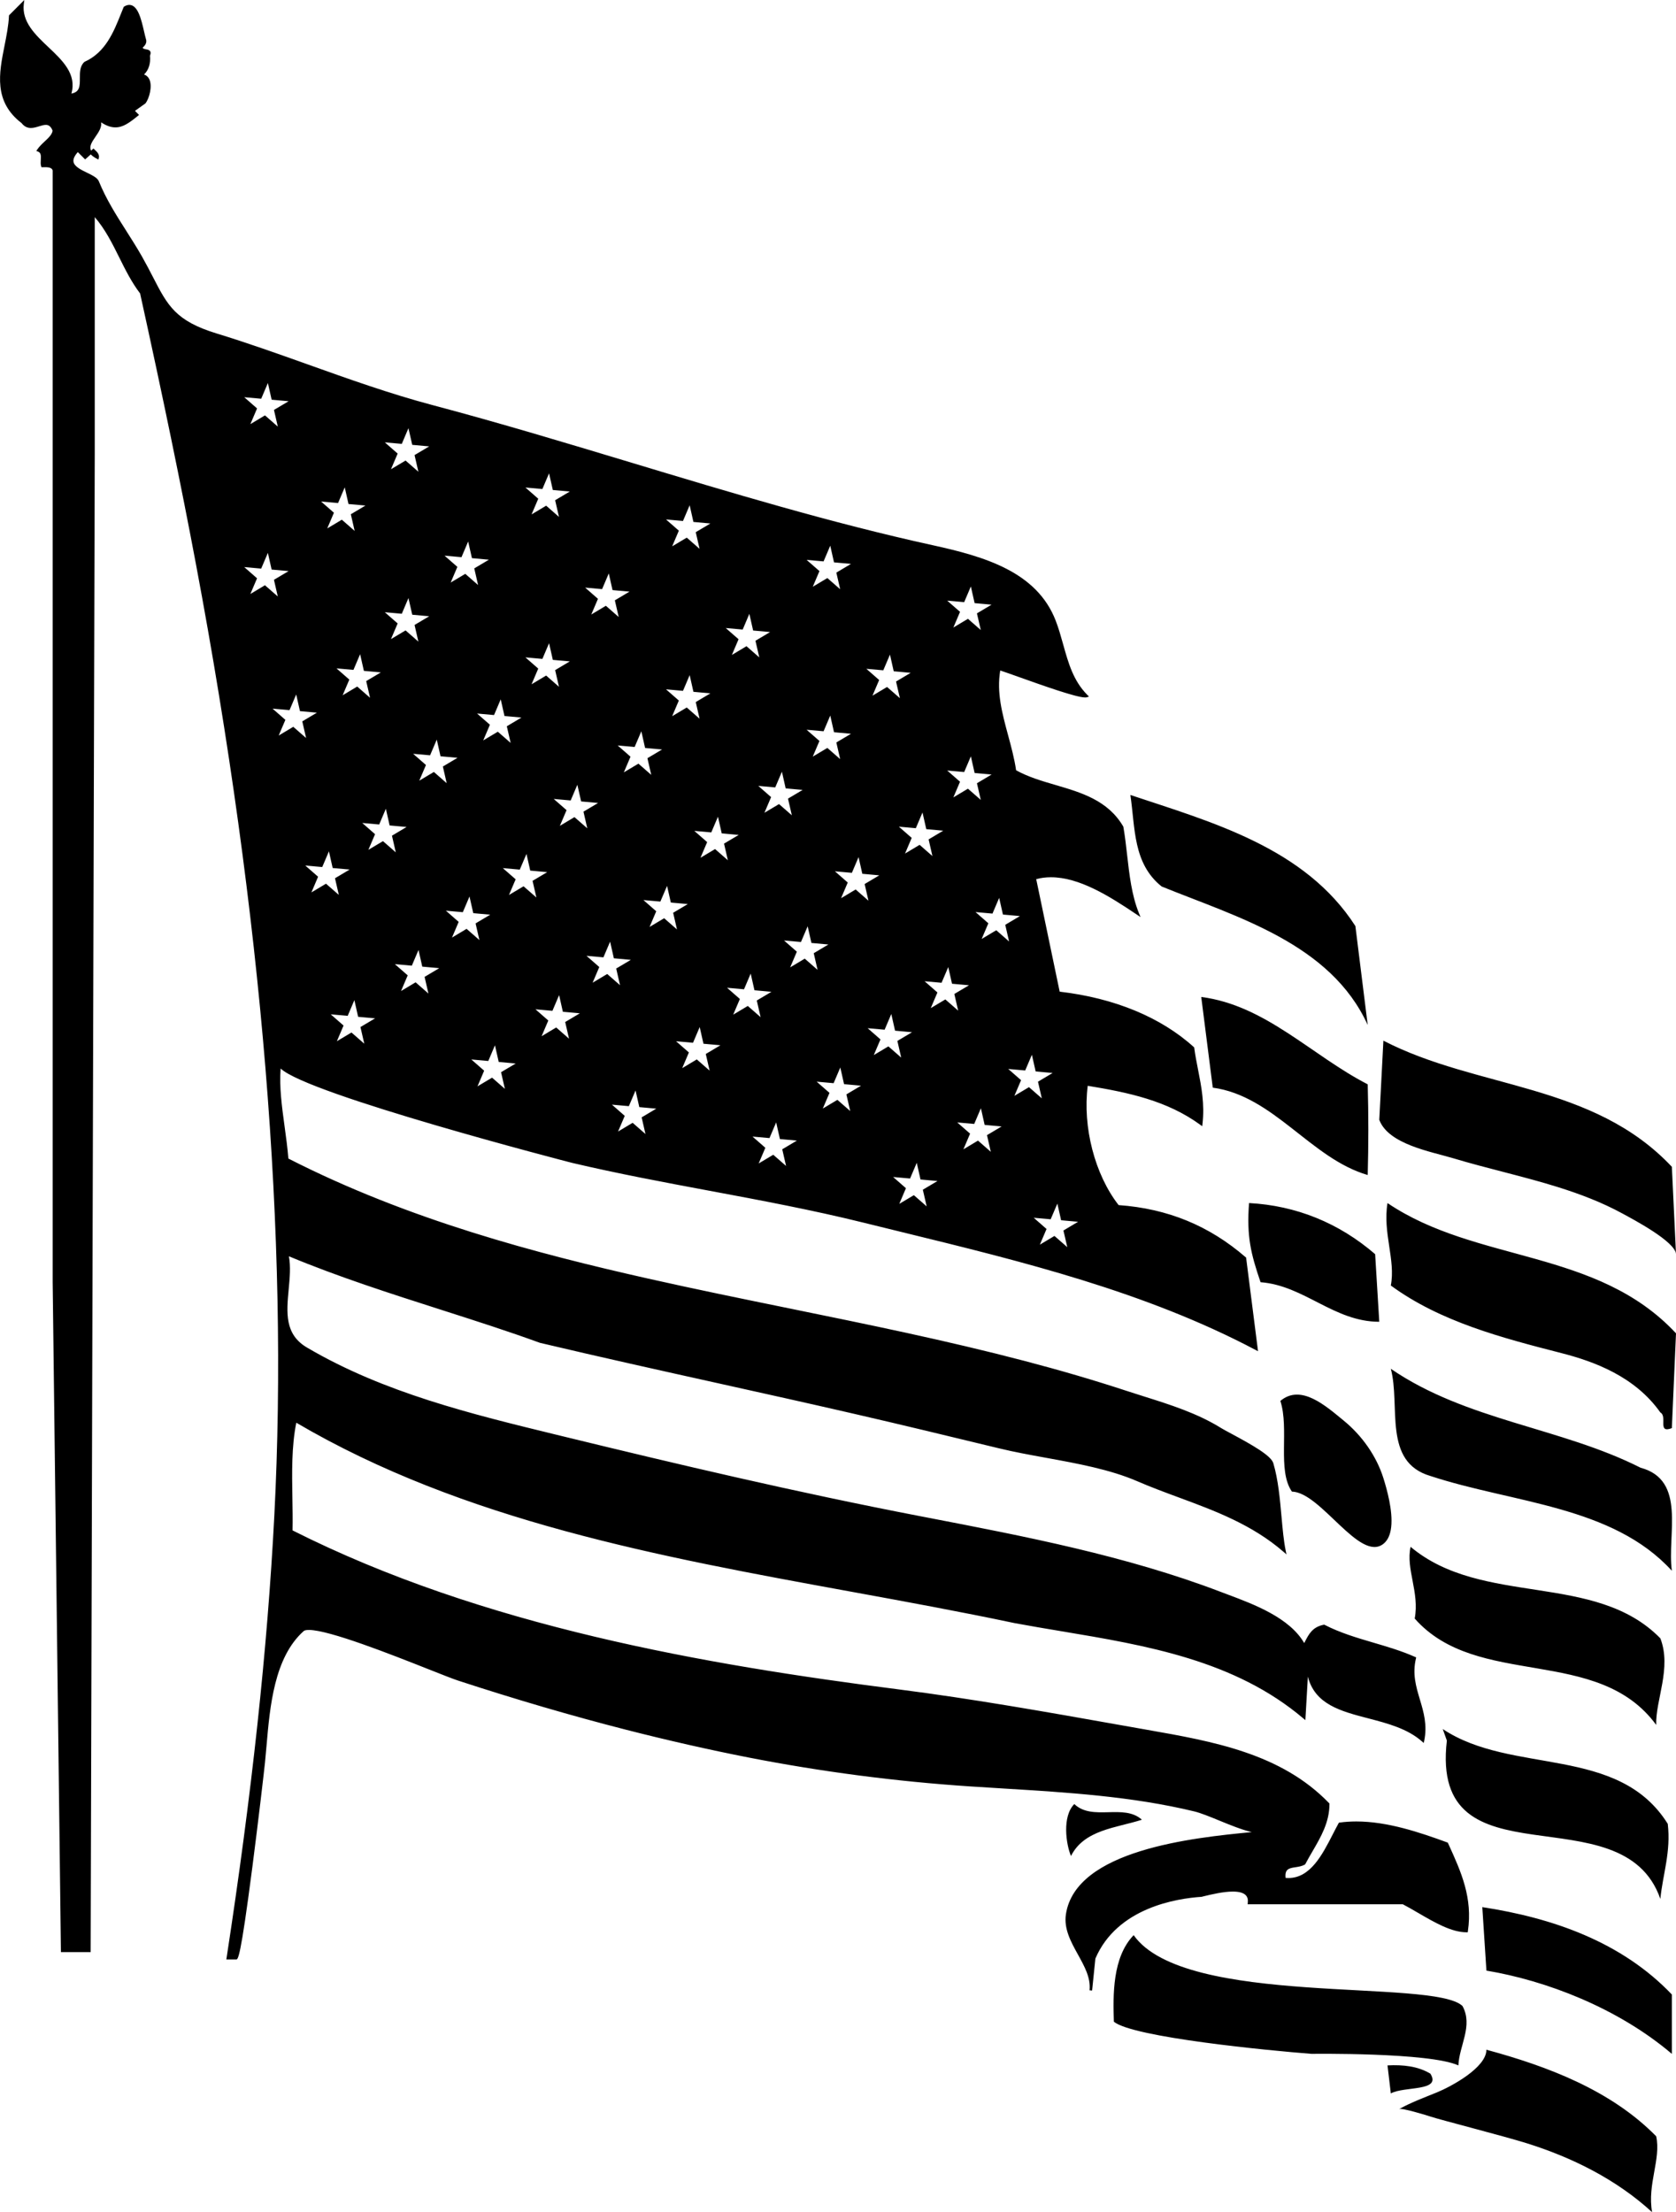 <?xml version="1.0" encoding="utf-8"?>
<!-- Generator: Adobe Illustrator 17.0.0, SVG Export Plug-In . SVG Version: 6.00 Build 0)  -->
<!DOCTYPE svg PUBLIC "-//W3C//DTD SVG 1.1//EN" "http://www.w3.org/Graphics/SVG/1.1/DTD/svg11.dtd">
<svg version="1.1" id="Layer_1" xmlns="http://www.w3.org/2000/svg" xmlns:xlink="http://www.w3.org/1999/xlink" x="0px" y="0px"
	 width="163.939px" height="216.348px" viewBox="0 0 163.939 216.348" enable-background="new 0 0 163.939 216.348"
	 xml:space="preserve">
<path d="M117.779,185.448c0.751-0.18,1.885-0.452,2.813-0.452c0.63,0,1.062,0.127,1.283,0.378c0.156,0.175,0.214,0.412,0.177,0.726
	l-0.017,0.14h15.185c0.496,0.259,0.997,0.551,1.527,0.859c1.589,0.924,3.231,1.88,4.711,1.88h0.108l0.016-0.106
	c0.482-3.275-0.661-5.793-1.871-8.458l-0.094-0.205l-0.049-0.018c-2.713-0.993-5.861-2.053-8.896-2.053
	c-0.565,0-1.119,0.037-1.645,0.11l-0.062,0.009l-0.03,0.055c-0.189,0.344-0.377,0.709-0.568,1.082
	c-1.028,2.005-2.194,4.277-4.346,4.277c-0.088,0-0.179-0.004-0.269-0.012c-0.102-0.882,0.352-0.951,0.969-1.046
	c0.314-0.048,0.64-0.098,0.918-0.265l0.03-0.019l0.016-0.031c0.218-0.416,0.461-0.833,0.696-1.236
	c0.816-1.399,1.66-2.847,1.66-4.627v-0.051l-0.035-0.036c-4.69-4.87-11.365-6.043-17.82-7.177l-2.733-0.483
	c-7.028-1.249-14.295-2.539-21.559-3.467c-18.842-2.409-40.617-6.141-59.278-15.548c0.022-1.039,0.003-2.123-0.015-3.172
	c-0.042-2.481-0.087-5.045,0.381-7.36c16.365,9.608,35.582,13.115,54.168,16.507c5.299,0.968,10.778,1.968,16.105,3.094
	c1.479,0.275,3.021,0.533,4.513,0.783c8.363,1.397,17.012,2.844,23.726,8.543l0.191,0.162l0.245-4.259
	c0.687,2.724,3.227,3.386,5.895,4.081c1.889,0.492,3.842,1.001,5.278,2.269l0.161,0.142l0.044-0.21
	c0.325-1.544-0.055-2.815-0.422-4.045c-0.383-1.282-0.744-2.494-0.385-4.013l0.023-0.101l-0.095-0.042
	c-1.331-0.592-2.729-1.002-4.081-1.399c-1.601-0.471-3.255-0.957-4.78-1.742l-0.039-0.02l-0.043,0.008
	c-1.101,0.219-1.456,0.907-1.832,1.636c-0.026,0.053-0.054,0.105-0.081,0.158c-1.436-2.485-4.917-3.789-7.477-4.748
	c-0.246-0.092-0.484-0.181-0.713-0.269c-9.195-3.509-19.107-5.416-28.692-7.262l-0.722-0.139
	c-12.075-2.325-23.82-5.103-34.715-7.756l-0.826-0.201c-8.289-2.019-16.86-4.105-24.345-8.497c-2.263-1.285-2.06-3.449-1.844-5.741
	c0.102-1.086,0.207-2.206,0.021-3.215c4.815,2.007,9.951,3.651,14.919,5.242c3.372,1.08,6.557,2.1,9.63,3.22
	c5.845,1.385,11.807,2.707,17.572,3.986c4.333,0.961,8.814,1.955,13.213,2.969c4.533,1.043,9.129,2.155,13.574,3.231l0.625,0.15
	c1.426,0.345,2.925,0.618,4.512,0.907c3.089,0.562,6.283,1.144,8.936,2.293c1.335,0.579,2.723,1.092,4.064,1.588
	c3.527,1.305,7.174,2.653,10.253,5.325l0.279,0.242l-0.075-0.362c-0.197-0.954-0.3-2.102-0.409-3.316
	c-0.159-1.777-0.323-3.615-0.801-5.238c-0.22-0.747-2.059-1.786-4.086-2.875c-0.441-0.236-0.821-0.44-1.032-0.571
	c-2.336-1.448-4.976-2.279-7.527-3.083c-0.58-0.183-1.159-0.365-1.736-0.555c-3.105-1.021-6.37-1.979-9.979-2.926
	c-7.582-1.987-15.388-3.58-22.936-5.121c-4.563-0.932-9.282-1.895-13.902-2.935c-10.777-2.428-23.379-5.72-35.146-11.73
	c-0.083-1.043-0.228-2.104-0.369-3.132c-0.271-1.991-0.529-3.879-0.388-5.675c2.616,2.538,28.239,9.166,28.514,9.231
	c4.472,1.054,9.043,1.907,13.465,2.733c4.929,0.921,10.024,1.873,15.005,3.105c1.297,0.321,2.598,0.64,3.899,0.958
	c11.664,2.854,23.727,5.805,34.509,11.512l0.213,0.113l-1.16-9.108l-0.006-0.048l-0.036-0.031
	c-3.569-3.093-7.637-4.763-12.435-5.106c-2.33-2.983-3.535-7.647-3.021-11.667c3.954,0.649,7.771,1.444,11.026,3.827l0.173,0.127
	l0.025-0.213c0.229-1.948-0.108-3.668-0.435-5.331c-0.136-0.691-0.276-1.405-0.371-2.119l-0.006-0.045l-0.034-0.031
	c-3.22-2.919-7.756-4.793-13.122-5.422l-2.296-11.005c0.455-0.122,0.938-0.184,1.437-0.184c2.763,0,5.677,1.811,8.425,3.665
	l0.341,0.229l-0.154-0.38c-0.707-1.736-0.937-3.752-1.157-5.702c-0.104-0.912-0.211-1.855-0.366-2.738l-0.015-0.042
	c-1.492-2.553-4.101-3.316-6.624-4.056c-1.321-0.387-2.687-0.786-3.853-1.44c-0.171-1.155-0.48-2.303-0.781-3.413
	c-0.584-2.161-1.137-4.204-0.77-6.345c0.419,0.138,1.092,0.377,1.858,0.65c2.354,0.84,5.579,1.989,6.45,1.989
	c0.074,0,0.133-0.008,0.181-0.024l0.191-0.063l-0.144-0.144c-1.384-1.384-1.87-3.123-2.384-4.965
	c-0.216-0.771-0.438-1.569-0.732-2.327c-1.85-4.774-6.961-6.259-12.038-7.37c-9.862-2.159-19.812-5.16-29.434-8.063
	c-6.378-1.924-12.974-3.914-19.476-5.637c-4.138-1.097-8.209-2.551-12.146-3.957c-2.928-1.045-5.955-2.125-8.991-3.054
	c-4.001-1.223-4.781-2.735-6.196-5.48c-0.315-0.611-0.673-1.304-1.101-2.059c-0.493-0.865-1.019-1.691-1.527-2.491
	c-1.004-1.577-1.952-3.066-2.694-4.872c-0.153-0.334-0.633-0.567-1.141-0.813c-0.583-0.283-1.243-0.603-1.326-1.067
	c-0.047-0.266,0.094-0.585,0.421-0.951l0.717,0.717L8.877,15.1c0.146,0.153,0.347,0.295,0.61,0.432l0.14,0.073l0.039-0.153
	c0.089-0.353-0.189-0.611-0.374-0.782l-0.149-0.144l-0.229,0.206c-0.219-0.419,0.084-0.861,0.43-1.366
	c0.301-0.438,0.631-0.919,0.544-1.404c0.505,0.337,0.958,0.496,1.4,0.496c0.755,0,1.363-0.447,2.205-1.13l0.107-0.087l-0.397-0.399
	l1.011-0.72l0.027-0.027c0.355-0.476,0.684-1.648,0.37-2.332c-0.109-0.237-0.286-0.398-0.518-0.477
	c0.455-0.446,0.653-1.077,0.576-1.841c0.074-0.178,0.083-0.311,0.028-0.415c-0.077-0.145-0.25-0.176-0.401-0.204
	c-0.196-0.032-0.3-0.062-0.339-0.166c0.168-0.158,0.477-0.451,0.307-0.881c-0.056-0.194-0.111-0.436-0.172-0.699
	c-0.267-1.159-0.599-2.601-1.445-2.601c-0.161,0-0.331,0.056-0.506,0.165l-0.034,0.021l-0.015,0.037
	c-0.09,0.216-0.179,0.438-0.27,0.665c-0.706,1.763-1.506,3.76-3.539,4.672L8.25,6.061C7.81,6.466,7.811,7.069,7.812,7.654
	c0.001,0.749,0.002,1.35-0.829,1.496c0.542-1.9-0.872-3.238-2.242-4.533c-1.295-1.225-2.633-2.491-2.41-4.253L2.378,0L0.879,1.502
	L0.877,1.551C0.834,2.507,0.634,3.506,0.442,4.472c-0.536,2.684-1.09,5.459,1.677,7.576c0.242,0.315,0.537,0.468,0.902,0.468
	c0.271,0,0.542-0.083,0.803-0.163c0.236-0.072,0.458-0.14,0.657-0.14c0.205,0,0.465,0.065,0.666,0.568
	c-0.058,0.38-0.408,0.708-0.777,1.053c-0.262,0.245-0.534,0.499-0.732,0.798l-0.087,0.131l0.148,0.055
	c0.317,0.118,0.317,0.387,0.291,0.816c-0.013,0.218-0.027,0.444,0.038,0.637l0.029,0.085h0.09c0.039,0,0.082-0.001,0.128-0.002
	c0.051-0.001,0.106-0.002,0.164-0.002c0.417,0,0.632,0.091,0.713,0.304v108.748l0.806,65.389l0.001,0.123h2.909l0.4-146.463V21.235
	c1.022,1.181,1.72,2.584,2.396,3.944c0.594,1.195,1.208,2.43,2.041,3.522c2.271,10.317,4.008,18.739,5.467,26.502
	c6.49,34.514,9.068,65.812,7.661,93.024c-0.676,13.06-2.204,27.212-4.672,43.268l-0.022,0.144h0.954c0.188,0,0.421,0,1.595-9.069
	c0.583-4.498,1.144-9.339,1.232-10.197c0.053-0.516,0.1-1.063,0.149-1.628c0.333-3.852,0.748-8.646,3.635-11.225
	c0.057-0.051,0.191-0.111,0.507-0.111c1.994,0,8.092,2.413,11.734,3.854c1.313,0.52,2.349,0.93,2.847,1.093
	c5.629,1.842,11.157,3.459,16.432,4.808c4.128,1.055,8.177,1.972,12.034,2.727c7.113,1.388,14.367,2.335,21.562,2.815
	c1.129,0.075,2.26,0.145,3.391,0.213c6.15,0.376,12.51,0.764,18.602,2.235c0.652,0.158,1.52,0.515,2.438,0.891
	c1.052,0.432,2.205,0.905,3.188,1.133c-5.729,0.552-17.217,1.731-18.176,8.035c-0.216,1.425,0.49,2.702,1.174,3.937
	c0.644,1.162,1.251,2.261,1.142,3.461c0,0,0,0,0,0.001l-0.004,0.04l0.249,0.021l0.004-0.036c0.033-0.332,0.294-2.847,0.318-3.09
	c2.135-4.98,7.959-5.88,10.387-6.037L117.779,185.448z M97.735,87.813l0.367,1.631l1.66,0.15l-1.433,0.852l0.374,1.629l-1.254-1.097
	l-1.427,0.853l0.654-1.533l-1.255-1.097l1.658,0.149L97.735,87.813z M83.165,108.66l-1.254-1.095l-1.427,0.851l0.653-1.532
	l-1.255-1.097l1.659,0.149l0.654-1.536l0.367,1.63l1.659,0.152l-1.432,0.85L83.165,108.66z M76.89,114.03l-1.253-1.095l-1.427,0.851
	l0.653-1.532l-1.255-1.097l1.659,0.149l0.654-1.536l0.367,1.63l1.659,0.15l-1.432,0.852L76.89,114.03z M71.118,96.604l1.658,0.149
	l0.653-1.535l0.369,1.629L75.458,97l-1.433,0.85l0.374,1.629l-1.253-1.096l-1.427,0.851l0.653-1.532L71.118,96.604z M69.412,104.708
	l-1.253-1.097l-1.428,0.853l0.654-1.533l-1.255-1.097l1.658,0.149l0.654-1.536l0.367,1.63l1.659,0.15l-1.432,0.852L69.412,104.708z
	 M55.659,101.584l-1.253-1.097l-1.427,0.853l0.653-1.533l-1.255-1.097l1.659,0.149l0.654-1.537l0.367,1.631l1.659,0.15l-1.432,0.851
	L55.659,101.584z M68.429,53.676l-1.253-1.095l-1.427,0.851l0.653-1.532l-1.255-1.097l1.659,0.149l0.654-1.536l0.367,1.63
	l1.659,0.152l-1.432,0.85L68.429,53.676z M66.807,67.565l0.654-1.536l0.367,1.63l1.659,0.152l-1.432,0.85l0.373,1.628l-1.253-1.095
	l-1.427,0.851l0.653-1.532l-1.255-1.097L66.807,67.565z M65.25,86.638l0.367,1.631l1.659,0.15l-1.432,0.851l0.374,1.63l-1.253-1.097
	l-1.427,0.852l0.652-1.532l-1.253-1.097l1.657,0.149L65.25,86.638z M64.195,108.427l-1.432,0.851l0.374,1.63l-1.254-1.097
	l-1.427,0.853l0.653-1.533l-1.253-1.097l1.657,0.149l0.654-1.537l0.367,1.631L64.195,108.427z M60.274,94.724l0.374,1.628
	l-1.254-1.095l-1.427,0.853l0.653-1.534l-1.254-1.096l1.658,0.149l0.654-1.537l0.367,1.631l1.659,0.15L60.274,94.724z
	 M69.945,83.038l-1.428,0.853l0.654-1.533l-1.255-1.097l1.658,0.149l0.654-1.536l0.367,1.63l1.66,0.152l-1.433,0.85l0.374,1.629
	L69.945,83.038z M77.454,79.734L76.2,78.639l-1.427,0.851l0.653-1.532l-1.253-1.097l1.657,0.149l0.654-1.536l0.367,1.63l1.659,0.15
	l-1.432,0.851L77.454,79.734z M74.27,64.294l-1.253-1.095l-1.427,0.853l0.653-1.533l-1.255-1.097l1.659,0.149l0.652-1.537
	l0.369,1.631l1.659,0.15l-1.432,0.851L74.27,64.294z M77.291,94.609l0.653-1.533l-1.255-1.097l1.658,0.149l0.655-1.537l0.367,1.631
	l1.659,0.15l-1.432,0.852l0.374,1.629l-1.254-1.097L77.291,94.609z M82.182,57.629l-1.253-1.095l-1.427,0.851l0.653-1.532
	L78.9,54.756l1.658,0.149l0.654-1.536l0.367,1.63l1.66,0.151l-1.432,0.851L82.182,57.629z M80.559,71.518l0.654-1.536l0.367,1.631
	l1.66,0.15l-1.432,0.851l0.373,1.628l-1.253-1.095l-1.427,0.851l0.653-1.532l-1.255-1.096L80.559,71.518z M83.697,86.991
	l-1.427,0.853l0.653-1.533l-1.255-1.097l1.659,0.149l0.654-1.536l0.367,1.63l1.659,0.152l-1.432,0.85l0.373,1.629L83.697,86.991z
	 M88.023,68.281l-1.254-1.095l-1.427,0.851l0.653-1.532l-1.253-1.096l1.657,0.148l0.654-1.536l0.367,1.63l1.659,0.152l-1.432,0.85
	L88.023,68.281z M86.529,100.707l0.654-1.536l0.367,1.63l1.659,0.152l-1.432,0.85l0.374,1.628l-1.254-1.095l-1.427,0.851
	l0.653-1.532l-1.253-1.097L86.529,100.707z M90.643,117.984l-1.253-1.096l-1.426,0.851l0.651-1.532l-1.253-1.096l1.657,0.148
	l0.654-1.536l0.367,1.63l1.659,0.152l-1.432,0.85L90.643,117.984z M96.917,112.648l-1.253-1.097l-1.427,0.853l0.653-1.533
	l-1.255-1.097l1.658,0.149l0.654-1.537l0.367,1.631l1.66,0.15l-1.432,0.851L96.917,112.648z M104.396,121.972l-1.254-1.097
	l-1.427,0.853l0.653-1.533l-1.255-1.097l1.658,0.149l0.655-1.535l0.367,1.629l1.659,0.15l-1.432,0.852L104.396,121.972z
	 M101.303,104.788l1.66,0.15l-1.432,0.851l0.373,1.629l-1.253-1.095l-1.427,0.851l0.653-1.532l-1.255-1.097l1.658,0.149l0.655-1.537
	L101.303,104.788z M95.935,61.617l-1.254-1.097l-1.427,0.853l0.653-1.533l-1.255-1.097l1.659,0.149l0.654-1.536l0.367,1.63
	l1.659,0.15l-1.432,0.852L95.935,61.617z M94.312,75.506l0.654-1.536l0.367,1.63l1.659,0.15l-1.432,0.852l0.374,1.629l-1.254-1.097
	l-1.427,0.853l0.653-1.533l-1.255-1.097L94.312,75.506z M92.755,94.579l0.367,1.631l1.66,0.15l-1.433,0.851l0.374,1.629
	l-1.253-1.096l-1.427,0.851l0.653-1.531l-1.255-1.097l1.658,0.149L92.755,94.579z M90.833,82.093l0.373,1.63l-1.253-1.097
	l-1.427,0.853l0.653-1.533l-1.255-1.097l1.658,0.149l0.653-1.537l0.369,1.631l1.659,0.15L90.833,82.093z M62.733,71.521l0.367,1.63
	l1.66,0.15l-1.432,0.851l0.373,1.63l-1.253-1.097l-1.427,0.853l0.653-1.533l-1.255-1.097l1.658,0.149L62.733,71.521z M60.518,60.343
	l-1.254-1.097l-1.427,0.853l0.653-1.533l-1.253-1.097l1.657,0.149l0.654-1.537l0.367,1.631l1.659,0.15l-1.432,0.851L60.518,60.343z
	 M58.504,78.53l-1.432,0.851l0.373,1.628l-1.253-1.095l-1.427,0.853l0.653-1.534l-1.255-1.097l1.658,0.15l0.653-1.537l0.369,1.631
	L58.504,78.53z M54.677,50.553l-1.253-1.097l-1.428,0.853l0.654-1.533l-1.255-1.097l1.658,0.149l0.654-1.537l0.367,1.631l1.66,0.15
	l-1.433,0.851L54.677,50.553z M53.054,64.441l0.654-1.537l0.367,1.631l1.66,0.15l-1.433,0.852l0.374,1.629l-1.253-1.097
	l-1.428,0.853l0.654-1.533l-1.255-1.097L53.054,64.441z M51.498,83.514l0.367,1.63l1.659,0.152l-1.432,0.85l0.373,1.628
	l-1.253-1.095l-1.427,0.851l0.653-1.532l-1.255-1.097l1.659,0.149L51.498,83.514z M49.385,106.49l-1.253-1.095l-1.427,0.851
	l0.653-1.532l-1.255-1.097l1.659,0.149l0.652-1.536l0.369,1.63l1.659,0.152l-1.432,0.85L49.385,106.49z M43.613,89.064l1.658,0.149
	l0.653-1.535l0.369,1.629l1.659,0.15l-1.433,0.851l0.374,1.63l-1.253-1.097l-1.427,0.853l0.653-1.533L43.613,89.064z M49.575,71.028
	l0.374,1.628l-1.254-1.095l-1.427,0.851l0.653-1.532l-1.255-1.097l1.659,0.15l0.653-1.537l0.368,1.63l1.659,0.152L49.575,71.028z
	 M46.765,57.217l-1.253-1.095l-1.427,0.851l0.653-1.532l-1.255-1.097l1.658,0.149l0.653-1.535l0.369,1.629l1.659,0.152l-1.432,0.85
	L46.765,57.217z M44.751,74.114l-1.432,0.851l0.374,1.63l-1.253-1.097l-1.428,0.852l0.653-1.532l-1.253-1.097l1.657,0.149
	l0.654-1.536l0.367,1.63L44.751,74.114z M41.907,97.168l-1.254-1.097l-1.427,0.853l0.654-1.533l-1.255-1.097l1.658,0.149
	l0.654-1.536l0.367,1.63l1.66,0.15l-1.433,0.852L41.907,97.168z M35.633,102.074l-1.254-1.095l-1.427,0.853l0.653-1.534
	l-1.254-1.096l1.658,0.149l0.654-1.537l0.367,1.631l1.659,0.15l-1.432,0.851L35.633,102.074z M29.861,84.649l1.659,0.148
	l0.654-1.536l0.367,1.631l1.659,0.15l-1.432,0.851l0.374,1.628l-1.254-1.095l-1.427,0.851l0.653-1.532L29.861,84.649z
	 M36.196,68.242l-1.254-1.097l-1.426,0.853l0.653-1.533l-1.255-1.097l1.658,0.149l0.654-1.537l0.367,1.631l1.66,0.15l-1.433,0.851
	L36.196,68.242z M34.317,50.294l0.374,1.63l-1.254-1.097L32.01,51.68l0.653-1.534l-1.254-1.096l1.658,0.149l0.654-1.537l0.367,1.631
	l1.659,0.15L34.317,50.294z M36.033,83.116l0.653-1.533l-1.253-1.097l1.657,0.149l0.654-1.537l0.367,1.631l1.659,0.15l-1.43,0.851
	l0.374,1.63l-1.254-1.097L36.033,83.116z M40.924,46.136l-1.253-1.095l-1.427,0.851l0.653-1.532l-1.255-1.097l1.659,0.149
	l0.652-1.536l0.369,1.63l1.659,0.152l-1.432,0.85L40.924,46.136z M39.302,60.025l0.652-1.536l0.369,1.63l1.659,0.152l-1.432,0.85
	l0.373,1.628l-1.253-1.095l-1.427,0.851l0.653-1.532l-1.255-1.097L39.302,60.025z M29.941,72.178l-1.253-1.095l-1.427,0.851
	l0.654-1.532l-1.254-1.096l1.658,0.148l0.654-1.536l0.368,1.631L31,69.699l-1.433,0.851L29.941,72.178z M27.173,41.722l-1.254-1.097
	l-1.427,0.853l0.653-1.533l-1.254-1.097l1.658,0.149l0.654-1.536l0.368,1.63l1.659,0.151l-1.433,0.85L27.173,41.722z M25.548,55.61
	l0.654-1.537l0.368,1.631l1.659,0.15l-1.433,0.851l0.375,1.63l-1.254-1.097l-1.427,0.853l0.653-1.533l-1.254-1.097L25.548,55.61z
	 M27.363,104.116L27.363,104.116L27.363,104.116L27.363,104.116z M113.628,86.699c7.339,2.983,16.53,5.565,20.156,13.547
	l-1.206-9.677c-4.921-7.658-14.028-10.159-22.01-12.82C111.049,80.975,110.808,84.442,113.628,86.699z M117.5,97.504l1.128,8.869
	c5.968,0.806,9.594,6.933,15.156,8.544c0.081-3.063,0.081-5.803,0-8.869C128.303,103.229,123.79,98.31,117.5,97.504z
	 M142.138,113.275c3.395,1.022,6.87,1.765,10.255,2.825c2.171,0.68,4.314,1.494,6.317,2.588c0.991,0.541,5.17,2.734,5.23,3.972
	l-0.406-8.547c-7.739-8.223-19.025-7.579-28.216-12.336l-0.403,7.741C135.802,111.917,140.003,112.633,142.138,113.275z
	 M123.303,125.401c4.272,0.322,7.176,3.869,11.611,3.869l-0.403-6.611c-3.547-3.064-7.742-4.756-12.335-5
	C121.935,120.886,122.335,122.579,123.303,125.401z M135.72,117.66c-0.484,2.904,0.806,5.565,0.324,8.063
	c4.835,3.548,10.923,5.132,16.689,6.611c3.142,0.806,7.174,2.258,9.675,5.805c0.725,0.403-0.325,2.096,1.125,1.531l0.406-9.272
	C156.2,122.095,144.427,123.547,135.72,117.66z M160.472,143.543c-7.82-3.951-17.013-4.597-24.428-9.675
	c0.966,3.626-0.809,9.11,3.867,10.481c8.063,2.661,17.82,2.902,23.622,9.272C163.051,150.073,164.988,144.751,160.472,143.543z
	 M126.369,145.879c2.835,0.062,6.637,6.957,8.96,5.101c0.45-0.361,0.673-0.945,0.75-1.628c0.183-1.603-0.435-3.748-0.758-4.78
	c-0.68-2.176-2.105-4.178-3.873-5.626c-1.774-1.452-4.191-3.629-6.208-1.936C126.126,139.752,124.917,143.783,126.369,145.879z
	 M137.978,151.281c-0.484,2.177,0.887,4.435,0.403,7.014c6.127,6.936,17.9,2.582,23.622,10.402c-0.081-2.42,1.531-5.562,0.406-8.466
	C156.037,153.701,144.992,157.168,137.978,151.281z M162.408,185.711c0.241-2.42,1.047-4.597,0.725-7.339
	c-4.84-7.739-15.24-4.756-22.01-9.272l0.403,1.128C139.832,184.743,158.698,175.068,162.408,185.711z M111.695,177.97
	c-1.774-1.611-4.838,0.162-6.611-1.533c-1.209,1.211-0.806,3.953-0.324,5.081C106.051,178.938,109.194,178.776,111.695,177.97z
	 M145.395,192.726c5.806,0.968,12.82,3.626,18.138,8.142v-5.805c-4.916-5.159-11.687-7.498-18.541-8.545L145.395,192.726z
	 M143.058,196.192c-2.823-2.742-27.17,0.16-32.169-6.933c-2.096,2.177-2.015,5.884-1.936,8.464
	c1.855,1.533,15.156,2.823,19.35,3.145c0,0,11.53-0.159,14.35,1.13C142.734,200.061,144.105,198.125,143.058,196.192z
	 M162.002,208.93c-4.434-4.516-10.643-6.852-16.608-8.466c0,1.751-3.446,3.603-4.848,4.175c-1.245,0.507-2.519,0.976-3.696,1.631
	c0.261-0.145,2.736,0.617,3.118,0.744c0.938,0.313,7.117,1.893,9.336,2.585c4.495,1.404,8.804,3.552,12.296,6.749
	C161.116,213.608,162.486,211.188,162.002,208.93z M139.911,202.803c-1.206-0.725-2.661-0.887-4.191-0.806l0.324,2.742
	C137.331,204.012,141.041,204.577,139.911,202.803z"/>
</svg>
